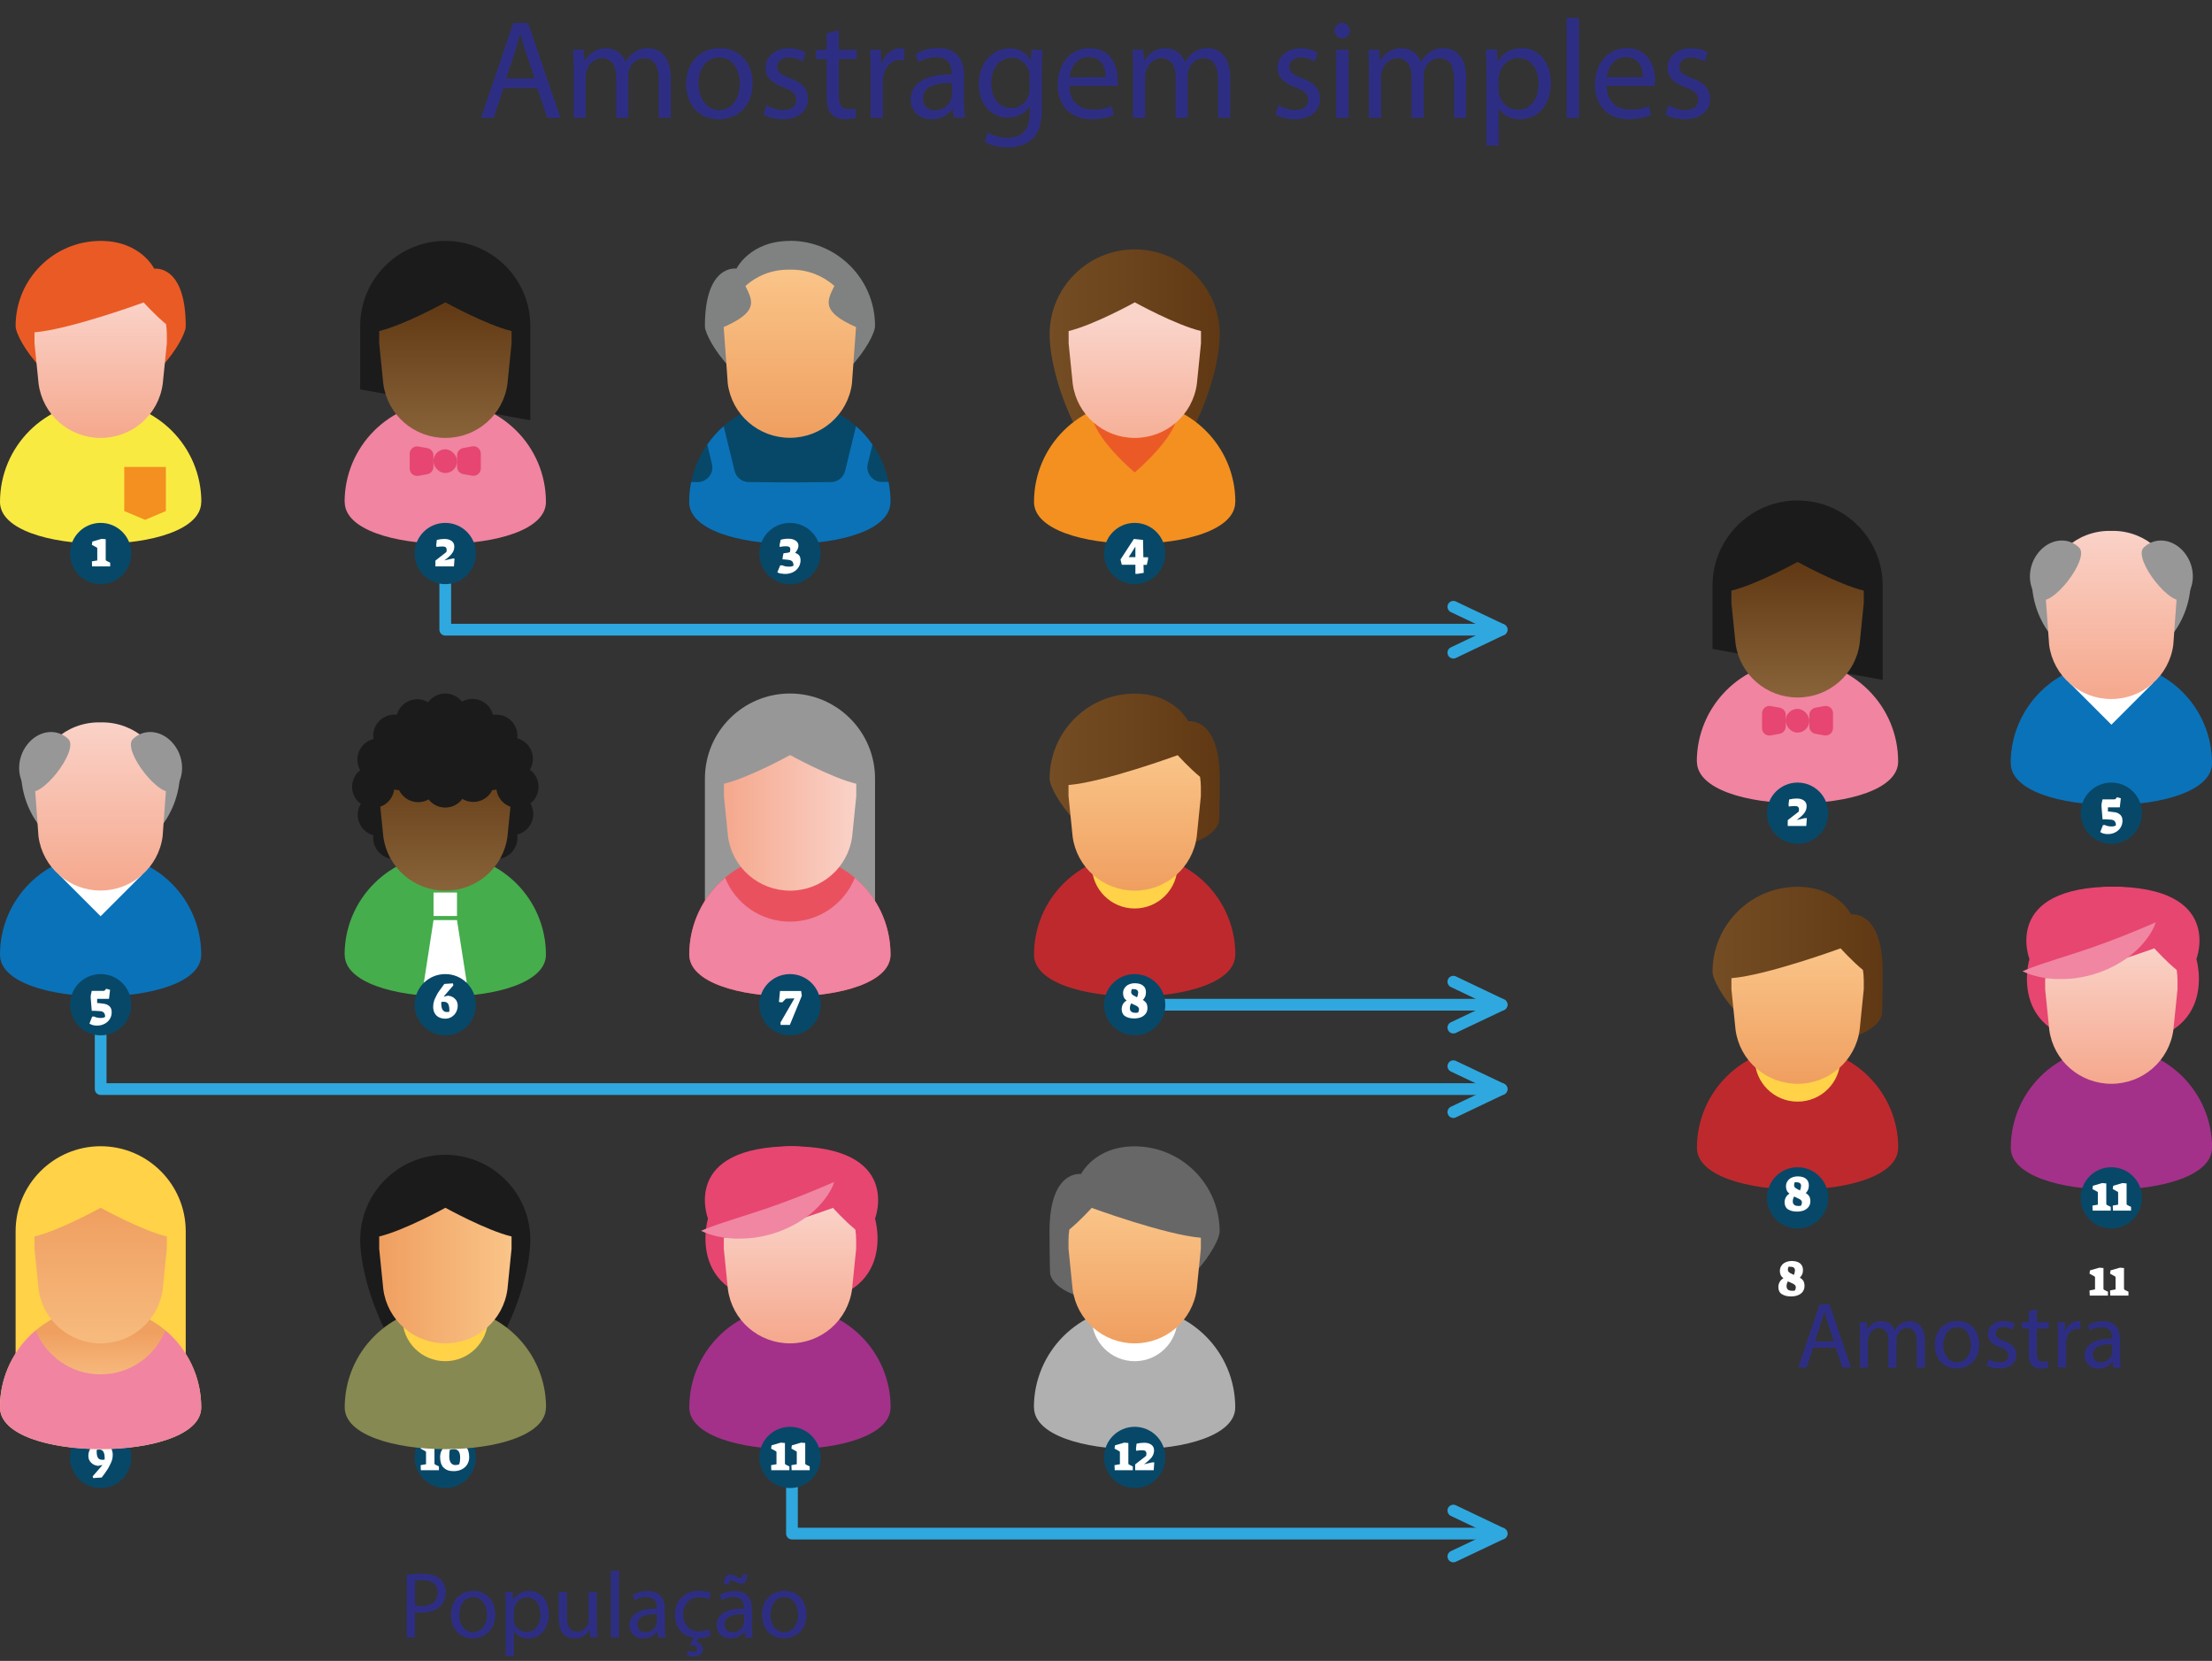 <?xml version="1.0" encoding="UTF-8"?><svg id="Camada_2" xmlns="http://www.w3.org/2000/svg" xmlns:xlink="http://www.w3.org/1999/xlink" viewBox="0 0 188.53 141.54"><rect x="0" y="0" width="188.53" height="141.54" fill="#333333" stroke="none"/><defs><style>.cls-1{fill:#45ad4c;}.cls-2{fill:#f086a2;}.cls-3{fill:url(#linear-gradient-2);}.cls-4{fill:url(#New_Gradient_Swatch_17-2);}.cls-5{fill:url(#New_Gradient_Swatch_17-4);}.cls-6{fill:#f084a1;}.cls-7{fill:#eb5a26;}.cls-8{fill:none;stroke:#2fa8df;stroke-linecap:round;stroke-linejoin:round;}.cls-9{fill:url(#New_Gradient_Swatch_23-2);}.cls-10{fill:#676767;}.cls-11{fill:url(#New_Gradient_Swatch_15);}.cls-12{fill:#fff;}.cls-13{fill:#f9ea42;}.cls-14{fill:#0b72b8;}.cls-15{fill:#be292e;}.cls-16{fill:url(#linear-gradient-3);}.cls-17{fill:url(#New_Gradient_Swatch_17-5);}.cls-18{fill:#ea515e;}.cls-19{fill:#ffd247;}.cls-20{fill:#e64671;}.cls-21{fill:#0a72b9;}.cls-22{fill:#074868;}.cls-23{fill:#2d2e83;}.cls-24{fill:url(#New_Gradient_Swatch_16-3);}.cls-25{fill:#868951;}.cls-26{fill:url(#New_Gradient_Swatch_17-3);}.cls-27{fill:#979797;}.cls-28{fill:url(#New_Gradient_Swatch_23-6);}.cls-29{fill:#1b1b1b;}.cls-30{fill:url(#New_Gradient_Swatch_23-4);}.cls-31{fill:url(#New_Gradient_Swatch_23-7);}.cls-32{fill:url(#New_Gradient_Swatch_23);}.cls-33{fill:#e74671;}.cls-34{fill:url(#New_Gradient_Swatch_23-3);}.cls-35{fill:#b0b0b0;}.cls-36{fill:#ea5a25;}.cls-37{fill:url(#New_Gradient_Swatch_16);}.cls-38{fill:#a33189;}.cls-39{fill:#f39020;}.cls-40{fill:url(#New_Gradient_Swatch_16-2);}.cls-41{fill:url(#New_Gradient_Swatch_17-6);}.cls-42{fill:url(#linear-gradient);}.cls-43{fill:#808181;}.cls-44{fill:url(#New_Gradient_Swatch_23-5);}.cls-45{fill:url(#New_Gradient_Swatch_17);}</style><linearGradient id="New_Gradient_Swatch_17" x1="67.33" y1="114.47" x2="67.33" y2="102.93" gradientUnits="userSpaceOnUse"><stop offset="0" stop-color="#f5a88d"/><stop offset="1" stop-color="#fad2c8"/></linearGradient><linearGradient id="New_Gradient_Swatch_23" x1="3870.19" y1="114.47" x2="3870.19" y2="102.93" gradientTransform="translate(3966.89) rotate(-180) scale(1 -1)" gradientUnits="userSpaceOnUse"><stop offset="0" stop-color="#ef9f60"/><stop offset="1" stop-color="#fac488"/></linearGradient><linearGradient id="linear-gradient" x1="153.21" y1="59.43" x2="153.21" y2="47.89" gradientUnits="userSpaceOnUse"><stop offset="0" stop-color="#896339"/><stop offset="1" stop-color="#603914"/></linearGradient><linearGradient id="New_Gradient_Swatch_17-2" x1="179.95" y1="59.57" x2="179.95" y2="45.24" xlink:href="#New_Gradient_Swatch_17"/><linearGradient id="New_Gradient_Swatch_16" x1="145.95" y1="82.27" x2="160.46" y2="82.27" gradientUnits="userSpaceOnUse"><stop offset="0" stop-color="#754d24"/><stop offset="1" stop-color="#603914"/></linearGradient><linearGradient id="New_Gradient_Swatch_23-2" x1="153.21" y1="92.35" x2="153.21" y2="80.81" gradientTransform="matrix(1,0,0,1,0,0)" xlink:href="#New_Gradient_Swatch_23"/><linearGradient id="New_Gradient_Swatch_17-3" x1="179.95" y1="92.35" x2="179.95" y2="80.81" xlink:href="#New_Gradient_Swatch_17"/><linearGradient id="New_Gradient_Swatch_17-4" x1="8.58" y1="37.31" x2="8.58" y2="25.77" xlink:href="#New_Gradient_Swatch_17"/><linearGradient id="New_Gradient_Swatch_23-3" x1="67.33" y1="37.31" x2="67.33" y2="22.98" gradientTransform="matrix(1,0,0,1,0,0)" xlink:href="#New_Gradient_Swatch_23"/><linearGradient id="linear-gradient-2" x1="37.95" y1="37.31" x2="37.95" y2="25.77" xlink:href="#linear-gradient"/><linearGradient id="New_Gradient_Swatch_16-2" x1="89.45" y1="65.81" x2="103.96" y2="65.81" xlink:href="#New_Gradient_Swatch_16"/><linearGradient id="New_Gradient_Swatch_23-4" x1="96.71" y1="75.89" x2="96.71" y2="64.35" gradientTransform="matrix(1,0,0,1,0,0)" xlink:href="#New_Gradient_Swatch_23"/><linearGradient id="New_Gradient_Swatch_17-5" x1="8.58" y1="75.89" x2="8.58" y2="61.56" xlink:href="#New_Gradient_Swatch_17"/><linearGradient id="linear-gradient-3" x1="37.95" y1="75.89" x2="37.95" y2="64.35" xlink:href="#linear-gradient"/><linearGradient id="New_Gradient_Swatch_17-6" x1="61.69" y1="70.12" x2="72.97" y2="70.12" xlink:href="#New_Gradient_Swatch_17"/><linearGradient id="New_Gradient_Swatch_23-5" x1="32.31" y1="108.7" x2="43.59" y2="108.7" gradientTransform="matrix(1,0,0,1,0,0)" xlink:href="#New_Gradient_Swatch_23"/><linearGradient id="New_Gradient_Swatch_23-6" x1="8.58" y1="113.45" x2="8.58" y2="118.81" gradientTransform="matrix(1,0,0,1,0,0)" xlink:href="#New_Gradient_Swatch_23"/><linearGradient id="New_Gradient_Swatch_23-7" x1="8.58" y1="102.83" x2="8.58" y2="118.4" gradientTransform="matrix(1,0,0,1,0,0)" xlink:href="#New_Gradient_Swatch_23"/><linearGradient id="New_Gradient_Swatch_16-3" x1="89.45" y1="31.1" x2="103.96" y2="31.1" xlink:href="#New_Gradient_Swatch_16"/><linearGradient id="New_Gradient_Swatch_15" x1="96.71" y1="39.26" x2="96.71" y2="27.46" gradientUnits="userSpaceOnUse"><stop offset="0" stop-color="#f5a98e"/><stop offset="1" stop-color="#fad3c9"/></linearGradient></defs><g id="Layer_4"><path class="cls-33" d="M72.15,108.74s-1.15,2.36-4.56,2.36c-9.41,0-7.25-7.25-7.25-7.25,0,0-2.39-6.17,7.25-6.17,3.69,0,5.36,4.21,5.82,5.81.04.09.06.2.06.35,0,5.31-1.32,4.89-1.32,4.89Z"/><path class="cls-38" d="M75.9,119.94c0,4.74-17.15,4.74-17.15,0s3.84-8.58,8.58-8.58,8.58,3.84,8.58,8.58Z"/><path class="cls-33" d="M62.77,108.74s1.15,2.36,4.56,2.36c9.41,0,7.25-7.25,7.25-7.25,0,0,2.39-6.17-7.25-6.17-3.69,0-5.43,4.21-5.88,5.81-.04.09-.06.2-.06.35,0,5.31,1.38,4.89,1.38,4.89Z"/><path class="cls-45" d="M70.99,102.93s.98,1.09,1.91,1.85c.04.28.07.57.07.86v.78l-.35,3.45c-.35,2.64-2.61,4.61-5.29,4.61h0c-2.68,0-4.94-1.97-5.29-4.61l-.35-3.45v-.78c0-.06,0-.11,0-.16,3.04-.25,9.29-2.54,9.29-2.54Z"/><path class="cls-2" d="M71.11,100.69c-.08.28-.2.54-.34.78-.14.25-.29.48-.46.7-.34.45-.73.85-1.16,1.21-.86.72-1.86,1.26-2.91,1.63-1.05.36-2.16.56-3.27.54-.14,0-.28,0-.41,0-.14-.01-.28-.02-.41-.03-.27-.02-.55-.07-.82-.12-.14-.02-.27-.06-.4-.09-.13-.04-.27-.07-.4-.11-.27-.09-.53-.19-.78-.31.26-.12.52-.22.77-.31.13-.05.25-.09.38-.14.13-.04.25-.08.37-.13.25-.09.49-.16.74-.24.12-.04.24-.08.36-.12.12-.04.24-.08.36-.12.95-.3,1.87-.6,2.79-.91.91-.32,1.81-.65,2.73-1.01.46-.18.92-.37,1.4-.57.48-.2.96-.4,1.48-.63Z"/><path class="cls-35" d="M88.13,119.94c0,4.74,17.15,4.74,17.15,0s-3.84-8.58-8.58-8.58-8.58,3.84-8.58,8.58Z"/><circle class="cls-12" cx="96.71" cy="112.35" r="3.65"/><path class="cls-10" d="M92.14,100.05s1.15-2.36,4.56-2.36c4,0,7.25,3.25,7.25,7.25,0,1.21-3.25,6.17-7.25,6.17-3.69,0-6.73-.9-7.19-2.51-.04-.09-.06-3.5-.06-3.66,0-5.31,2.69-4.89,2.69-4.89Z"/><path class="cls-32" d="M93.05,102.93s-.98,1.09-1.91,1.85c-.04.28-.07.57-.07.86v.78l.35,3.45c.35,2.64,2.61,4.61,5.29,4.61h0c2.68,0,4.94-1.97,5.29-4.61l.35-3.45v-.78c0-.06,0-.11,0-.16-3.04-.25-9.29-2.54-9.29-2.54Z"/><circle class="cls-22" cx="8.58" cy="124.2" r="2.61"/><circle class="cls-22" cx="37.95" cy="124.2" r="2.61"/><path class="cls-12" d="M7.91,125.8l.83-.96-.38.08c-.25-.03-.45-.12-.6-.28-.15-.15-.23-.34-.23-.57,0-.21.05-.39.14-.56.09-.17.22-.3.38-.4.16-.1.34-.14.54-.14s.38.04.54.12c.15.08.27.2.35.35s.13.33.13.53c0,.17-.02.33-.07.48-.05.15-.13.33-.25.55-.05.1-.12.22-.21.34-.08.13-.22.32-.41.57l-.73.05-.04-.16ZM8.92,124.37s0-.08,0-.15c0-.22-.04-.39-.11-.51-.08-.12-.18-.18-.32-.18-.1,0-.18,0-.25.03,0,.03,0,.08,0,.15,0,.24.04.41.11.52.07.11.19.17.35.17.09,0,.16,0,.23-.02Z"/><path class="cls-12" d="M35.85,124.86l.46-.08v-.96c0-.06,0-.09-.01-.11,0-.02-.04-.04-.1-.07l-.35-.19.04-.28.79-.23.35.03v1.67c0,.07,0,.11.01.12,0,.02.03.04.07.06l.3.15v.32h-1.54l-.02-.43Z"/><path class="cls-12" d="M37.8,125.07c-.19-.21-.29-.51-.29-.91,0-.23.06-.44.17-.62.11-.18.27-.32.47-.43.2-.1.43-.15.69-.15.38,0,.66.1.86.31.19.21.29.51.29.92,0,.23-.06.43-.17.61-.11.18-.27.32-.47.42-.2.1-.43.15-.69.15-.38,0-.66-.1-.85-.31ZM39.14,124.79c.02-.06.04-.15.06-.25.01-.1.02-.21.02-.32,0-.23-.04-.41-.13-.54-.09-.12-.22-.18-.39-.18-.09,0-.2.01-.34.04-.05.07-.07.25-.07.55,0,.24.04.43.13.56.09.13.22.2.38.2.12,0,.23-.02.34-.06Z"/><path class="cls-12" d="M151.85,110.29c-.18-.14-.28-.34-.28-.6,0-.17.04-.31.11-.44.07-.13.18-.23.32-.32-.11-.09-.19-.18-.23-.27-.04-.09-.07-.21-.07-.35,0-.17.04-.31.13-.44.08-.13.2-.23.36-.3.15-.07.33-.11.53-.11.3,0,.53.07.7.2.17.14.25.33.25.57,0,.13-.02.26-.07.37-.05.11-.12.21-.2.28.14.08.25.18.31.29.06.11.09.25.09.42,0,.18-.05.33-.14.47-.09.13-.23.24-.4.31-.17.07-.37.11-.6.11-.35,0-.62-.07-.8-.21ZM152.98,109.98c.05-.09.08-.19.08-.29,0-.07-.03-.12-.07-.17-.04-.05-.1-.09-.18-.13-.08-.04-.19-.09-.35-.16l-.08-.03c-.03.05-.06.12-.08.19-.02.07-.03.14-.03.21,0,.27.16.4.49.4.05,0,.12,0,.21-.02ZM152.99,108.29c0-.11-.03-.2-.1-.26-.07-.06-.17-.08-.32-.08-.02,0-.07,0-.13,0-.01.02-.03.06-.04.11-.01.05-.02.09-.02.13,0,.06.01.12.04.16.03.04.07.09.14.13.07.04.18.1.33.17.06-.13.09-.26.09-.36Z"/><path class="cls-12" d="M178.1,109.97l.46-.09v-.97c0-.06,0-.09-.02-.11-.01-.02-.04-.04-.1-.07l-.35-.19.04-.28.8-.23.35.03v1.69c0,.07,0,.11.01.12s.03.04.07.06l.3.15v.33h-1.55l-.02-.44Z"/><path class="cls-12" d="M179.85,109.97l.46-.09v-.97c0-.06,0-.09-.02-.11-.01-.02-.04-.04-.1-.07l-.35-.19.04-.28.8-.23.35.03v1.69c0,.07,0,.11.01.12s.03.04.07.06l.3.15v.33h-1.55l-.02-.44Z"/><path class="cls-6" d="M144.63,64.9c0,4.74,17.15,4.74,17.15,0s-3.84-8.58-8.58-8.58-8.58,3.84-8.58,8.58Z"/><path class="cls-29" d="M153.21,42.65c-4,0-7.25,3.25-7.25,7.25v5.4l14.5,2.64v-8.04c0-4-3.25-7.25-7.25-7.25Z"/><path class="cls-42" d="M153.2,47.89s-3.49,1.93-5.63,2.44c0,.09,0,.18,0,.27v.78l.35,3.45c.35,2.64,2.61,4.61,5.29,4.61h0c2.68,0,4.94-1.97,5.29-4.61l.35-3.45v-.78c0-.09,0-.18,0-.27-2.14-.51-5.63-2.44-5.63-2.44Z"/><rect class="cls-20" x="152.19" y="60.41" width="2.02" height="2.02" rx="1.01" ry="1.01"/><path class="cls-20" d="M155.49,62.67l-.77-.14c-.3-.06-.51-.31-.51-.62v-.98c0-.3.22-.56.51-.62l.77-.14c.39-.07.74.22.74.62v1.26c0,.39-.36.69-.74.62Z"/><path class="cls-20" d="M150.92,60.17l.77.14c.3.06.51.31.51.62v.98c0,.3-.22.56-.51.62l-.77.14c-.39.07-.74-.22-.74-.62v-1.26c0-.39.36-.69.74-.62Z"/><circle class="cls-22" cx="153.21" cy="69.3" r="2.61"/><path class="cls-21" d="M171.38,65.04c0,4.74,17.15,4.74,17.15,0s-3.84-8.58-8.58-8.58-8.58,3.84-8.58,8.58Z"/><rect class="cls-12" x="177.46" y="55.73" width="4.99" height="4.99" transform="translate(93.88 -110.19) rotate(45)"/><path class="cls-27" d="M186.73,49.36c0,4.05-3.03,7.33-6.78,7.33s-6.78-3.28-6.78-7.33,3.03-2.32,6.78-2.32,6.78-1.73,6.78,2.32Z"/><path class="cls-4" d="M183.74,46.63c-.97-.86-2.25-1.39-3.65-1.39h-.29c-1.4,0-2.68.52-3.65,1.39.61,1.25,1.18,2.18-1.85,3.5l.35,4.83c.35,2.64,2.61,4.61,5.29,4.61s4.94-1.97,5.29-4.61l.35-4.83c-3.03-1.33-2.45-2.25-1.85-3.5Z"/><path class="cls-27" d="M173.76,51.02c-.98-.95-1-2.7-.05-3.9.95-1.21,2.51-1.41,3.49-.46s-2.47,5.32-3.44,4.36Z"/><path class="cls-27" d="M186.15,51.02c.98-.95,1-2.7.05-3.9-.95-1.21-2.51-1.41-3.49-.46s2.47,5.32,3.44,4.36Z"/><circle class="cls-22" cx="179.95" cy="69.3" r="2.61"/><path class="cls-15" d="M161.78,97.82c0,4.74-17.15,4.74-17.15,0s3.84-8.58,8.58-8.58,8.58,3.84,8.58,8.58Z"/><circle class="cls-19" cx="153.21" cy="90.23" r="3.65"/><path class="cls-37" d="M157.77,77.93s-1.15-2.36-4.56-2.36c-4,0-7.25,3.25-7.25,7.25,0,1.21,3.25,6.17,7.25,6.17,3.69,0,6.73-.9,7.19-2.51.04-.09.06-3.5.06-3.66,0-5.31-2.69-4.89-2.69-4.89Z"/><path class="cls-9" d="M156.87,80.81s.98,1.09,1.91,1.85c.04.28.07.57.07.86v.78l-.35,3.45c-.35,2.64-2.61,4.61-5.29,4.61h0c-2.68,0-4.94-1.97-5.29-4.61l-.35-3.45v-.78c0-.06,0-.11,0-.16,3.04-.25,9.29-2.54,9.29-2.54Z"/><circle class="cls-22" cx="153.21" cy="102.08" r="2.61"/><path class="cls-33" d="M184.78,86.62s-1.15,2.36-4.56,2.36c-9.41,0-7.25-7.25-7.25-7.25,0,0-2.39-6.17,7.25-6.17,3.69,0,5.36,4.21,5.82,5.81.04.09.06.2.06.35,0,5.31-1.32,4.89-1.32,4.89Z"/><path class="cls-38" d="M188.53,97.82c0,4.74-17.15,4.74-17.15,0s3.84-8.58,8.58-8.58,8.58,3.84,8.58,8.58Z"/><path class="cls-33" d="M175.39,86.62s1.15,2.36,4.56,2.36c9.41,0,7.25-7.25,7.25-7.25,0,0,2.39-6.17-7.25-6.17-3.69,0-5.43,4.21-5.88,5.81-.04.09-.06.2-.06.35,0,5.31,1.38,4.89,1.38,4.89Z"/><path class="cls-26" d="M183.61,80.81s.98,1.09,1.91,1.85c.04.28.07.57.07.86v.78l-.35,3.45c-.35,2.64-2.61,4.61-5.29,4.61h0c-2.68,0-4.94-1.97-5.29-4.61l-.35-3.45v-.78c0-.06,0-.11,0-.16,3.04-.25,9.29-2.54,9.29-2.54Z"/><path class="cls-2" d="M183.74,78.57c-.08.28-.2.54-.34.78-.14.25-.29.48-.46.7-.34.45-.73.85-1.16,1.21-.86.72-1.86,1.26-2.91,1.63-1.05.36-2.16.56-3.27.54-.14,0-.28,0-.41,0-.14-.01-.28-.02-.41-.03-.27-.02-.55-.07-.82-.12-.14-.02-.27-.06-.4-.09-.13-.04-.27-.07-.4-.11-.27-.09-.53-.19-.78-.31.26-.12.52-.22.77-.31.13-.05.25-.09.38-.14.13-.04.25-.08.37-.13.25-.09.49-.16.74-.24.12-.04.24-.08.36-.12.12-.04.24-.08.36-.12.95-.3,1.87-.6,2.79-.91.91-.32,1.81-.65,2.73-1.01.46-.18.92-.37,1.4-.57.48-.2.96-.4,1.48-.63Z"/><circle class="cls-22" cx="179.95" cy="102.08" r="2.61"/><polyline class="cls-8" points="37.95 49.78 37.95 53.66 127.98 53.66"/><polyline class="cls-8" points="8.58 88.22 8.58 92.81 127.98 92.81"/><line class="cls-8" x1="99.31" y1="85.62" x2="127.98" y2="85.62"/><polyline class="cls-8" points="67.5 126.8 67.5 130.69 127.98 130.69"/><polyline class="cls-8" points="123.87 51.71 127.98 53.66 123.87 55.62"/><polyline class="cls-8" points="123.87 83.66 127.98 85.62 123.87 87.57"/><polyline class="cls-8" points="123.87 90.86 127.98 92.81 123.87 94.77"/><polyline class="cls-8" points="123.87 128.73 127.98 130.69 123.87 132.64"/><path class="cls-13" d="M17.15,42.78C17.15,47.52,0,47.52,0,42.78s3.84-8.58,8.58-8.58,8.58,3.84,8.58,8.58Z"/><path class="cls-36" d="M13.14,22.89s-1.15-2.36-4.56-2.36c-4,0-7.25,3.25-7.25,7.25,0,1.21,3.25,6.17,7.25,6.17,3.69,0,6.73-4.21,7.19-5.81.04-.09.06-.2.06-.35,0-5.31-2.69-4.89-2.69-4.89Z"/><path class="cls-5" d="M12.24,25.77s.98,1.09,1.91,1.85c.04.28.07.57.07.86v.78l-.35,3.45c-.35,2.64-2.61,4.61-5.29,4.61h0c-2.68,0-4.94-1.97-5.29-4.61l-.35-3.45v-.78c0-.06,0-.11,0-.16,3.04-.25,9.29-2.54,9.29-2.54Z"/><polygon class="cls-39" points="14.14 43.55 12.37 44.3 10.59 43.55 10.59 39.79 14.14 39.79 14.14 43.55"/><path class="cls-22" d="M58.75,42.78c0,4.74,17.15,4.74,17.15,0s-3.84-8.58-8.58-8.58-8.58,3.84-8.58,8.58Z"/><path class="cls-14" d="M75.9,42.78c0-.58-.06-1.15-.17-1.71h-.56c-.81,0-1.4-.76-1.21-1.54l.4-1.64h0c-.4-.58-.87-1.11-1.4-1.57l-.93,3.81c-.14.55-.63.95-1.2.95l-3.51.03-3.51-.03c-.57,0-1.07-.4-1.2-.95l-.93-3.81c-.53.46-1,.99-1.4,1.57h0s.4,1.65.4,1.65c.19.78-.4,1.54-1.21,1.54h-.56c-.11.55-.17,1.12-.17,1.71,0,4.74,17.15,4.74,17.15,0Z"/><path class="cls-43" d="M67.33,20.53c-3.41,0-4.56,2.36-4.56,2.36,0,0-2.69-.43-2.69,4.89,0,.15.02.27.06.35.46,1.61,3.5,5.81,7.19,5.81,4,0,7.25-4.96,7.25-6.17,0-4-3.25-7.25-7.25-7.25Z"/><path class="cls-34" d="M71.12,24.37c-.97-.86-2.25-1.39-3.65-1.39h-.29c-1.4,0-2.68.52-3.65,1.39.61,1.25,1.18,2.18-1.85,3.5l.35,4.83c.35,2.64,2.61,4.61,5.29,4.61s4.94-1.97,5.29-4.61l.35-4.83c-3.03-1.33-2.45-2.25-1.85-3.5Z"/><path class="cls-6" d="M29.38,42.78c0,4.74,17.15,4.74,17.15,0s-3.84-8.58-8.58-8.58-8.58,3.84-8.58,8.58Z"/><path class="cls-29" d="M37.95,20.53c-4,0-7.25,3.25-7.25,7.25v5.4l14.5,2.64v-8.04c0-4-3.25-7.25-7.25-7.25Z"/><path class="cls-3" d="M37.95,25.77s-3.49,1.93-5.63,2.44c0,.09,0,.18,0,.27v.78l.35,3.45c.35,2.64,2.61,4.61,5.29,4.61h0c2.68,0,4.94-1.97,5.29-4.61l.35-3.45v-.78c0-.09,0-.18,0-.27-2.14-.51-5.63-2.44-5.63-2.44Z"/><rect class="cls-20" x="36.94" y="38.29" width="2.02" height="2.02" rx="1.01" ry="1.01"/><path class="cls-20" d="M40.24,40.54l-.77-.14c-.3-.06-.51-.31-.51-.62v-.98c0-.3.22-.56.51-.62l.77-.14c.39-.07.74.22.74.62v1.26c0,.39-.36.69-.74.62Z"/><path class="cls-20" d="M35.66,38.05l.77.14c.3.06.51.31.51.62v.98c0,.3-.22.56-.51.62l-.77.14c-.39.07-.74-.22-.74-.62v-1.26c0-.39.36-.69.74-.62Z"/><path class="cls-15" d="M105.28,81.36c0,4.74-17.15,4.74-17.15,0s3.84-8.58,8.58-8.58,8.58,3.84,8.58,8.58Z"/><circle class="cls-19" cx="96.71" cy="73.77" r="3.65"/><path class="cls-40" d="M101.27,61.47s-1.15-2.36-4.56-2.36c-4,0-7.25,3.25-7.25,7.25,0,1.21,3.25,6.17,7.25,6.17,3.69,0,6.73-.9,7.19-2.51.04-.09.06-3.5.06-3.66,0-5.31-2.69-4.89-2.69-4.89Z"/><path class="cls-30" d="M100.37,64.35s.98,1.09,1.91,1.85c.04.28.07.57.07.86v.78l-.35,3.45c-.35,2.64-2.61,4.61-5.29,4.61h0c-2.68,0-4.94-1.97-5.29-4.61l-.35-3.45v-.78c0-.06,0-.11,0-.16,3.04-.25,9.29-2.54,9.29-2.54Z"/><path class="cls-21" d="M0,81.36C0,86.09,17.15,86.09,17.15,81.36s-3.84-8.58-8.58-8.58S0,76.62,0,81.36Z"/><rect class="cls-12" x="6.08" y="72.06" width="4.99" height="4.99" transform="translate(55.23 15.77) rotate(45)"/><path class="cls-27" d="M15.35,65.68c0,4.05-3.03,7.33-6.78,7.33s-6.78-3.28-6.78-7.33,3.03-2.32,6.78-2.32,6.78-1.73,6.78,2.32Z"/><path class="cls-17" d="M12.37,62.95c-.97-.86-2.25-1.39-3.65-1.39h-.29c-1.4,0-2.68.52-3.65,1.39.61,1.25,1.18,2.18-1.85,3.5l.35,4.83c.35,2.64,2.61,4.61,5.29,4.61s4.94-1.97,5.29-4.61l.35-4.83c-3.03-1.33-2.45-2.25-1.85-3.5Z"/><path class="cls-27" d="M2.38,67.34c-.98-.95-1-2.7-.05-3.9.95-1.21,2.51-1.41,3.49-.46.98.95-2.47,5.32-3.44,4.36Z"/><path class="cls-27" d="M14.77,67.34c.98-.95,1-2.7.05-3.9-.95-1.21-2.51-1.41-3.49-.46s2.47,5.32,3.44,4.36Z"/><circle class="cls-29" cx="33.61" cy="71.4" r="1.8"/><circle class="cls-29" cx="42.3" cy="71.4" r="1.8"/><circle class="cls-29" cx="43.65" cy="69.37" r="1.8"/><circle class="cls-29" cx="32.29" cy="69.44" r="1.8"/><path class="cls-1" d="M29.38,81.36c0,4.74,17.15,4.74,17.15,0s-3.84-8.58-8.58-8.58-8.58,3.84-8.58,8.58Z"/><path class="cls-16" d="M37.95,64.35s-3.49,1.93-5.63,2.44c0,.09,0,.18,0,.27v.78l.35,3.45c.35,2.64,2.61,4.61,5.29,4.61h0c2.68,0,4.94-1.97,5.29-4.61l.35-3.45v-.78c0-.09,0-.18,0-.27-2.14-.51-5.63-2.44-5.63-2.44Z"/><circle class="cls-29" cx="37.95" cy="60.9" r="1.8"/><circle class="cls-29" cx="37.95" cy="67.02" r="1.8"/><circle class="cls-29" cx="44.1" cy="67.05" r="1.8"/><circle class="cls-29" cx="31.81" cy="67.05" r="1.8"/><circle class="cls-29" cx="42.3" cy="62.7" r="1.8"/><circle class="cls-29" cx="33.61" cy="62.7" r="1.8"/><circle class="cls-29" cx="40.27" cy="61.36" r="1.8"/><circle class="cls-29" cx="35.64" cy="66.56" r="1.8"/><circle class="cls-29" cx="32.26" cy="64.73" r="1.8"/><circle class="cls-29" cx="43.62" cy="64.66" r="1.8"/><circle class="cls-29" cx="40.34" cy="66.54" r="1.8"/><circle class="cls-29" cx="35.56" cy="61.39" r="1.8"/><circle class="cls-29" cx="41.9" cy="65.53" r="1.8"/><circle class="cls-29" cx="34" cy="65.53" r="1.8"/><path class="cls-29" d="M39.35,61.12s-5.51.62-5.26,1.74c.25,1.12.06,2.11.47,2.52.41.41-.47,1.35,2.5,1.32,2.97-.03,4.9-.6,5.45-1.45.55-.86.66-1.47.22-2.15-.44-.68-3.38-1.98-3.38-1.98Z"/><rect class="cls-12" x="36.95" y="76.06" width="2" height="2"/><polygon class="cls-12" points="39.78 83.72 37.95 84.54 36.13 83.72 36.95 78.41 38.95 78.41 39.78 83.72"/><path class="cls-27" d="M67.33,59.1c-4,0-7.25,3.25-7.25,7.25v11.08l14.5-.07v-11.01c0-4-3.25-7.25-7.25-7.25Z"/><path class="cls-18" d="M58.75,81.36c0,4.74,17.15,4.74,17.15,0s-3.84-8.58-8.58-8.58-8.58,3.84-8.58,8.58Z"/><path class="cls-41" d="M67.33,64.35s-3.49,1.93-5.63,2.44c0,.09,0,.18,0,.27v.78l.35,3.45c.35,2.64,2.61,4.61,5.29,4.61h0c2.68,0,4.94-1.97,5.29-4.61l.35-3.45v-.78c0-.09,0-.18,0-.27-2.14-.51-5.63-2.44-5.63-2.44Z"/><path class="cls-6" d="M72.86,74.8c-.88,2.19-3.02,3.74-5.53,3.74s-4.65-1.55-5.53-3.74c-1.86,1.57-3.05,3.93-3.05,6.55,0,4.74,17.15,4.74,17.15,0,0-2.63-1.18-4.98-3.05-6.55Z"/><path class="cls-29" d="M45.2,105.66c0,4-3.25,12.44-7.25,12.44s-7.25-8.44-7.25-12.44,3.25-7.25,7.25-7.25,7.25,3.25,7.25,7.25Z"/><path class="cls-25" d="M46.53,119.94c0,4.74-17.15,4.74-17.15,0s3.84-8.58,8.58-8.58,8.58,3.84,8.58,8.58Z"/><circle class="cls-19" cx="37.95" cy="112.35" r="3.65"/><path class="cls-44" d="M37.95,102.93s-3.49,1.93-5.63,2.44c0,.09,0,.18,0,.27v.78l.35,3.45c.35,2.64,2.61,4.61,5.29,4.61h0c2.68,0,4.94-1.97,5.29-4.61l.35-3.45v-.78c0-.09,0-.18,0-.27-2.14-.51-5.63-2.44-5.63-2.44Z"/><path class="cls-19" d="M8.58,97.68c-4,0-7.25,3.25-7.25,7.25v11.08l14.5-.07v-11.01c0-4-3.25-7.25-7.25-7.25Z"/><path class="cls-28" d="M0,119.94c0,4.74,17.15,4.74,17.15,0s-3.84-8.58-8.58-8.58-8.58,3.84-8.58,8.58Z"/><path class="cls-31" d="M8.57,102.93s-3.49,1.93-5.63,2.44c0,.09,0,.18,0,.27v.78l.35,3.45c.35,2.64,2.61,4.61,5.29,4.61h0c2.68,0,4.94-1.97,5.29-4.61l.35-3.45v-.78c0-.09,0-.18,0-.27-2.14-.51-5.63-2.44-5.63-2.44Z"/><path class="cls-6" d="M14.1,113.38c-.88,2.19-3.02,3.74-5.53,3.74s-4.65-1.55-5.53-3.74C1.18,114.96,0,117.31,0,119.94,0,124.67,17.15,124.67,17.15,119.94c0-2.63-1.18-4.98-3.05-6.55Z"/><path class="cls-24" d="M103.96,28.5c0,4-3.25,12.44-7.25,12.44s-7.25-8.44-7.25-12.44,3.25-7.25,7.25-7.25,7.25,3.25,7.25,7.25Z"/><path class="cls-39" d="M105.28,42.78c0,4.74-17.15,4.74-17.15,0s3.84-8.58,8.58-8.58,8.58,3.84,8.58,8.58Z"/><path class="cls-7" d="M100.36,35.19c0,2.02-3.65,5.07-3.65,5.07,0,0-3.65-3.06-3.65-5.07s1.63-3.65,3.65-3.65,3.65,1.63,3.65,3.65Z"/><path class="cls-11" d="M96.71,25.77s-3.49,1.93-5.63,2.44c0,.09,0,.18,0,.27v.78l.35,3.45c.35,2.64,2.61,4.61,5.29,4.61h0c2.68,0,4.94-1.97,5.29-4.61l.35-3.45v-.78c0-.09,0-.18,0-.27-2.14-.51-5.63-2.44-5.63-2.44Z"/><circle class="cls-22" cx="8.58" cy="47.17" r="2.61"/><circle class="cls-22" cx="37.95" cy="47.17" r="2.61"/><circle class="cls-22" cx="67.33" cy="47.17" r="2.61"/><circle class="cls-22" cx="96.71" cy="47.17" r="2.61"/><circle class="cls-22" cx="8.58" cy="85.62" r="2.61"/><circle class="cls-22" cx="37.95" cy="85.62" r="2.61"/><circle class="cls-22" cx="67.33" cy="85.62" r="2.61"/><circle class="cls-22" cx="96.71" cy="85.62" r="2.61"/><circle class="cls-22" cx="67.33" cy="124.2" r="2.61"/><circle class="cls-22" cx="96.71" cy="124.2" r="2.61"/><path class="cls-12" d="M152.37,69.9s.11-.1.21-.17c.09-.07.17-.13.23-.18.27-.2.43-.34.5-.39.01-.06.02-.12.02-.18,0-.1-.03-.17-.08-.22-.06-.05-.14-.07-.26-.07-.15,0-.33.01-.53.04l-.02-.17.05-.43c.21-.05.43-.08.65-.08.26,0,.46.06.61.17.15.11.23.27.23.47s-.05.38-.16.54c-.1.16-.28.33-.52.52l-.18.13.71-.16h.17l-.05.67h-1.58v-.5Z"/><path class="cls-12" d="M179.01,70.89l.23-.58h.17c.15.08.34.12.57.12.17,0,.29-.03.36-.1,0-.15-.03-.26-.1-.34-.07-.08-.17-.13-.31-.14.07,0-.1,0-.49-.03h-.24s-.09-1.11-.09-1.11c0-.08,0-.18.02-.28.02-.1.04-.21.07-.31h.94c.07,0,.11,0,.13-.01.02,0,.05-.03.08-.07l.08-.1.33.09c-.02.23-.05.49-.09.77h-1.01v.36h.12c.19.02.35.04.48.06.13.02.24.06.33.12.2.12.31.32.31.59,0,.22-.05.41-.16.59-.11.18-.26.31-.45.41-.19.1-.4.15-.64.15-.27,0-.48-.06-.64-.17Z"/><path class="cls-12" d="M152.38,103.06c-.18-.14-.27-.33-.28-.59,0-.16.04-.31.11-.44.07-.13.18-.23.31-.31-.11-.08-.19-.17-.23-.27-.04-.09-.07-.21-.07-.35,0-.16.04-.31.13-.44.08-.13.2-.23.35-.3.15-.07.33-.11.53-.11.3,0,.53.07.69.2.17.13.25.32.25.57,0,.13-.02.26-.07.37-.05.11-.11.21-.2.28.14.08.24.18.31.29.06.11.09.25.09.41,0,.18-.05.33-.14.46-.09.13-.23.24-.39.31-.17.07-.37.11-.59.11-.35,0-.61-.07-.79-.2ZM153.5,102.75c.05-.09.08-.19.08-.29,0-.07-.03-.12-.07-.17-.04-.05-.1-.09-.18-.13-.08-.04-.19-.09-.34-.16l-.08-.03c-.03.05-.06.12-.08.19-.02.07-.03.14-.03.21,0,.27.16.4.48.4.05,0,.12,0,.21-.02ZM153.51,101.08c0-.11-.03-.2-.1-.25-.07-.06-.17-.08-.31-.08-.02,0-.07,0-.13,0-.01.02-.03.06-.04.11-.01.05-.02.09-.02.13,0,.06.01.11.04.16.03.04.07.08.14.13.07.04.18.1.32.17.06-.13.09-.25.09-.36Z"/><path class="cls-12" d="M178.34,102.74l.46-.08v-.96c0-.06,0-.09-.01-.11,0-.02-.04-.04-.1-.07l-.35-.19.04-.28.79-.23.35.03v1.67c0,.07,0,.11.01.12s.03.04.07.06l.3.15v.32h-1.54l-.02-.43Z"/><path class="cls-12" d="M180.07,102.74l.46-.08v-.96c0-.06,0-.09-.01-.11,0-.02-.04-.04-.1-.07l-.35-.19.04-.28.79-.23.35.03v1.67c0,.07,0,.11.01.12s.03.04.07.06l.3.15v.32h-1.54l-.02-.43Z"/><path class="cls-12" d="M7.83,47.84l.46-.08v-.96c0-.06,0-.09-.01-.11,0-.02-.04-.04-.1-.07l-.35-.19.04-.28.79-.23.35.03v1.67c0,.07,0,.11.01.12,0,.02.03.04.07.06l.3.15v.32h-1.54l-.02-.43Z"/><path class="cls-12" d="M37.11,47.78s.11-.1.21-.17c.09-.07.17-.13.23-.18.27-.2.43-.34.5-.39.01-.06.02-.12.02-.18,0-.1-.03-.17-.08-.22-.06-.05-.14-.07-.26-.07-.15,0-.33.01-.53.04l-.02-.17.05-.43c.21-.05.43-.08.65-.08.26,0,.46.06.61.17.15.11.23.27.23.47s-.05.38-.16.54c-.1.16-.28.33-.52.52l-.18.13.71-.16h.17l-.05.67h-1.58v-.5Z"/><path class="cls-12" d="M66.55,48.89c-.11-.03-.21-.07-.3-.12l.25-.59h.19c.16.08.35.11.57.11.18,0,.31-.03.37-.09,0-.15-.03-.27-.1-.35-.07-.08-.18-.12-.33-.14l-.28-.03c-.1,0-.18-.01-.23-.02.02-.21.05-.38.09-.51.19-.02.32-.04.38-.05.06-.01.11-.03.16-.05.02-.08.04-.17.04-.24,0-.09-.03-.16-.09-.2-.06-.04-.15-.06-.29-.06-.16,0-.34.02-.53.06v-.2s.09-.41.09-.41c.2-.06.42-.09.65-.09.25,0,.46.05.62.16.16.11.24.25.24.43,0,.1-.02.2-.07.3-.05.1-.11.21-.21.32.16.05.27.12.35.22.07.1.11.24.11.41,0,.22-.06.42-.17.59-.11.18-.27.32-.47.42-.2.1-.42.15-.66.15-.12,0-.24-.01-.36-.04Z"/><path class="cls-12" d="M96.77,48.13h-1.16l-.11-.45,1.14-1.75.78.08.03,1.48h.4v.17l-.11.48h-.28l.02.68-.51.08h-.2v-.76ZM96.77,47.48v-.9l-.57.9h.57Z"/><path class="cls-12" d="M7.63,87.21l.23-.58h.17c.15.08.34.12.57.12.17,0,.29-.03.36-.1,0-.15-.03-.26-.1-.34-.07-.08-.17-.13-.31-.14.07,0-.1,0-.49-.03h-.24s-.09-1.11-.09-1.11c0-.08,0-.18.02-.28.02-.1.04-.21.07-.31h.94c.07,0,.11,0,.13-.01.02,0,.05-.03.08-.07l.08-.1.33.09c-.02.23-.05.49-.09.77h-1.01v.36h.12c.19.02.35.04.48.06.13.02.24.06.33.12.2.12.31.32.31.59,0,.22-.05.41-.16.59-.11.18-.26.31-.45.41-.19.1-.4.15-.64.15-.27,0-.48-.06-.64-.17Z"/><path class="cls-12" d="M37.39,86.68c-.15-.08-.27-.2-.35-.35-.08-.15-.12-.33-.12-.53,0-.17.02-.33.07-.48.04-.15.13-.33.25-.56.05-.1.12-.21.2-.32.08-.11.22-.31.43-.59l.73-.05.04.17-.83.96.38-.08c.25.03.45.12.6.28.15.15.22.34.22.57,0,.21-.05.39-.14.56-.09.17-.22.3-.38.4-.16.1-.34.15-.54.15s-.38-.04-.54-.12ZM38.3,86.21s0-.07,0-.14c0-.24-.04-.41-.11-.53-.08-.11-.19-.17-.35-.17-.09,0-.17,0-.23.02,0,.03,0,.08,0,.16,0,.22.04.39.12.51.08.12.19.18.33.18.1,0,.18,0,.25-.03Z"/><path class="cls-12" d="M66.52,87.14l1.19-2.06-.72.02-.32.32-.28-.03.09-.94h1.8l.06.41-1.02,2.48h-.79v-.19Z"/><path class="cls-12" d="M95.88,86.6c-.18-.14-.27-.33-.28-.59,0-.16.04-.31.11-.44.07-.13.18-.23.31-.31-.11-.08-.19-.17-.23-.27-.04-.09-.07-.21-.07-.35,0-.16.04-.31.13-.44.08-.13.2-.23.35-.3.15-.07.33-.11.53-.11.3,0,.53.07.69.2.17.13.25.32.25.57,0,.13-.02.26-.07.37-.05.11-.11.21-.2.28.14.08.24.18.31.29.06.11.09.25.09.41,0,.18-.05.33-.14.46-.09.13-.23.24-.39.31-.17.07-.37.11-.59.11-.35,0-.61-.07-.79-.2ZM97,86.29c.05-.09.08-.19.08-.29,0-.07-.03-.12-.07-.17-.04-.05-.1-.09-.18-.13-.08-.04-.19-.09-.34-.16l-.08-.03c-.03.05-.06.12-.08.19-.02.07-.03.14-.03.21,0,.27.16.4.48.4.05,0,.12,0,.21-.02ZM97.01,84.62c0-.11-.03-.2-.1-.25-.07-.06-.17-.08-.31-.08-.02,0-.07,0-.13,0-.01.02-.03.06-.04.11-.01.05-.02.09-.02.13,0,.06.01.11.04.16.03.04.07.08.14.13.07.04.18.1.32.17.06-.13.09-.25.09-.36Z"/><path class="cls-12" d="M65.72,124.86l.46-.08v-.96c0-.06,0-.09-.01-.11,0-.02-.04-.04-.1-.07l-.35-.19.04-.28.79-.23.35.03v1.67c0,.07,0,.11.01.12,0,.02.03.04.07.06l.3.15v.32h-1.54l-.02-.43Z"/><path class="cls-12" d="M67.45,124.86l.46-.08v-.96c0-.06,0-.09-.01-.11,0-.02-.04-.04-.1-.07l-.35-.19.04-.28.79-.23.35.03v1.67c0,.07,0,.11.01.12,0,.02.03.04.07.06l.3.15v.32h-1.54l-.02-.43Z"/><path class="cls-12" d="M94.99,124.86l.46-.08v-.96c0-.06,0-.09-.01-.11,0-.02-.04-.04-.1-.07l-.35-.19.04-.28.79-.23.35.03v1.67c0,.07,0,.11.01.12,0,.02.03.04.07.06l.3.15v.32h-1.54l-.02-.43Z"/><path class="cls-12" d="M96.75,124.8s.11-.1.21-.17c.09-.07.17-.13.23-.18.27-.2.43-.34.5-.39.01-.06.02-.12.02-.18,0-.1-.03-.17-.08-.22-.06-.05-.14-.07-.26-.07-.15,0-.33.01-.53.04l-.02-.17.05-.43c.21-.05.43-.08.65-.08.26,0,.46.06.61.17.15.11.23.27.23.47s-.05.38-.16.54c-.1.16-.28.33-.52.52l-.18.13.71-.16h.17l-.05.67h-1.58v-.5Z"/></g><g id="Layer_6"><path class="cls-23" d="M42.92,7.5l-.84,2.54h-1.08l2.75-8.08h1.26l2.76,8.08h-1.12l-.86-2.54h-2.87ZM45.57,6.69l-.79-2.33c-.18-.53-.3-1.01-.42-1.48h-.02c-.12.48-.25.97-.41,1.46l-.79,2.34h2.43Z"/><path class="cls-23" d="M48.89,5.81c0-.6-.01-1.09-.05-1.57h.92l.05.94h.04c.32-.55.86-1.07,1.82-1.07.79,0,1.39.48,1.64,1.16h.02c.18-.32.41-.58.65-.76.35-.26.73-.41,1.28-.41.77,0,1.91.5,1.91,2.52v3.42h-1.03v-3.29c0-1.12-.41-1.79-1.26-1.79-.6,0-1.07.44-1.25.96-.05.14-.08.34-.08.53v3.59h-1.03v-3.48c0-.92-.41-1.6-1.21-1.6-.66,0-1.14.53-1.31,1.06-.06.16-.08.34-.08.52v3.5h-1.03v-4.23Z"/><path class="cls-23" d="M64.15,7.09c0,2.15-1.49,3.08-2.89,3.08-1.57,0-2.78-1.15-2.78-2.99,0-1.94,1.27-3.08,2.88-3.08s2.79,1.21,2.79,2.99ZM59.54,7.15c0,1.27.73,2.23,1.76,2.23s1.76-.95,1.76-2.25c0-.98-.49-2.23-1.74-2.23s-1.79,1.15-1.79,2.25Z"/><path class="cls-23" d="M65.34,8.96c.31.2.86.42,1.39.42.77,0,1.13-.38,1.13-.86,0-.5-.3-.78-1.08-1.07-1.04-.37-1.54-.95-1.54-1.64,0-.94.76-1.7,2-1.7.59,0,1.1.17,1.43.36l-.26.77c-.23-.14-.65-.34-1.19-.34-.62,0-.97.36-.97.79,0,.48.35.7,1.1.98,1.01.38,1.52.89,1.52,1.75,0,1.02-.79,1.74-2.17,1.74-.64,0-1.22-.16-1.63-.4l.26-.8Z"/><path class="cls-23" d="M71.5,2.57v1.67h1.51v.8h-1.51v3.13c0,.72.2,1.13.79,1.13.28,0,.48-.04.61-.07l.05.79c-.2.08-.53.14-.94.14-.49,0-.89-.16-1.14-.44-.3-.31-.41-.83-.41-1.51v-3.17h-.9v-.8h.9v-1.39l1.03-.28Z"/><path class="cls-23" d="M74.2,6.05c0-.68-.01-1.27-.05-1.81h.92l.04,1.14h.05c.26-.78.9-1.27,1.61-1.27.12,0,.2.01.3.04v1c-.11-.02-.22-.04-.36-.04-.74,0-1.27.56-1.42,1.36-.02.14-.05.31-.05.49v3.09h-1.04v-3.99Z"/><path class="cls-23" d="M81.28,10.04l-.08-.73h-.04c-.32.46-.95.86-1.77.86-1.18,0-1.77-.83-1.77-1.67,0-1.4,1.25-2.17,3.49-2.16v-.12c0-.48-.13-1.34-1.32-1.34-.54,0-1.1.17-1.51.43l-.24-.7c.48-.31,1.18-.52,1.91-.52,1.77,0,2.21,1.21,2.21,2.37v2.17c0,.5.02,1,.1,1.39h-.96ZM81.13,7.08c-1.15-.02-2.46.18-2.46,1.31,0,.68.46,1.01,1,1.01.76,0,1.24-.48,1.4-.97.04-.11.06-.23.06-.34v-1.01Z"/><path class="cls-23" d="M88.85,4.24c-.02.42-.05.89-.05,1.6v3.37c0,1.33-.26,2.15-.83,2.65-.56.53-1.38.7-2.11.7s-1.46-.17-1.93-.48l.26-.8c.38.24.98.46,1.7.46,1.08,0,1.87-.56,1.87-2.03v-.65h-.02c-.32.54-.95.97-1.85.97-1.44,0-2.47-1.22-2.47-2.83,0-1.97,1.28-3.08,2.61-3.08,1.01,0,1.56.53,1.81,1.01h.02l.05-.88h.92ZM87.76,6.53c0-.18-.01-.34-.06-.48-.19-.61-.71-1.12-1.48-1.12-1.01,0-1.73.85-1.73,2.19,0,1.14.58,2.09,1.72,2.09.65,0,1.24-.41,1.46-1.08.06-.18.08-.38.08-.56v-1.04Z"/><path class="cls-23" d="M91.15,7.33c.02,1.43.94,2.01,1.99,2.01.76,0,1.21-.13,1.61-.3l.18.76c-.37.17-1.01.36-1.93.36-1.79,0-2.85-1.18-2.85-2.93s1.03-3.13,2.72-3.13c1.9,0,2.4,1.67,2.4,2.73,0,.22-.02.38-.04.49h-4.08ZM94.24,6.58c.01-.67-.28-1.71-1.46-1.71-1.07,0-1.54.98-1.62,1.71h3.08Z"/><path class="cls-23" d="M96.57,5.81c0-.6-.01-1.09-.05-1.57h.92l.05.94h.04c.32-.55.86-1.07,1.82-1.07.79,0,1.39.48,1.64,1.16h.02c.18-.32.41-.58.65-.76.35-.26.73-.41,1.28-.41.77,0,1.91.5,1.91,2.52v3.42h-1.03v-3.29c0-1.12-.41-1.79-1.26-1.79-.6,0-1.07.44-1.25.96-.05.14-.08.34-.08.53v3.59h-1.03v-3.48c0-.92-.41-1.6-1.21-1.6-.66,0-1.14.53-1.31,1.06-.06.16-.08.34-.08.52v3.5h-1.03v-4.23Z"/><path class="cls-23" d="M108.98,8.96c.31.2.86.42,1.39.42.77,0,1.13-.38,1.13-.86,0-.5-.3-.78-1.08-1.07-1.04-.37-1.54-.95-1.54-1.64,0-.94.76-1.7,2-1.7.59,0,1.1.17,1.43.36l-.26.77c-.23-.14-.65-.34-1.19-.34-.62,0-.97.36-.97.79,0,.48.35.7,1.1.98,1.01.38,1.52.89,1.52,1.75,0,1.02-.79,1.74-2.17,1.74-.64,0-1.22-.16-1.63-.4l.26-.8Z"/><path class="cls-23" d="M115.05,2.61c.01.36-.25.65-.67.65-.37,0-.64-.29-.64-.65s.28-.66.66-.66.65.29.65.66ZM113.88,10.04v-5.8h1.06v5.8h-1.06Z"/><path class="cls-23" d="M116.68,5.81c0-.6-.01-1.09-.05-1.57h.92l.05.94h.04c.32-.55.86-1.07,1.82-1.07.79,0,1.39.48,1.64,1.16h.02c.18-.32.41-.58.65-.76.35-.26.73-.41,1.28-.41.77,0,1.91.5,1.91,2.52v3.42h-1.03v-3.29c0-1.12-.41-1.79-1.26-1.79-.6,0-1.07.44-1.25.96-.05.14-.08.34-.08.53v3.59h-1.03v-3.48c0-.92-.41-1.6-1.21-1.6-.66,0-1.14.53-1.31,1.06-.06.16-.08.34-.08.52v3.5h-1.03v-4.23Z"/><path class="cls-23" d="M126.69,6.13c0-.74-.02-1.34-.05-1.9h.95l.05,1h.02c.43-.71,1.12-1.13,2.06-1.13,1.4,0,2.46,1.19,2.46,2.95,0,2.09-1.27,3.12-2.64,3.12-.77,0-1.44-.34-1.79-.91h-.02v3.15h-1.04v-6.28ZM127.74,7.68c0,.16.02.3.05.43.19.73.83,1.24,1.58,1.24,1.12,0,1.76-.91,1.76-2.24,0-1.16-.61-2.16-1.73-2.16-.72,0-1.39.52-1.6,1.31-.04.13-.07.29-.07.43v1Z"/><path class="cls-23" d="M133.52,1.53h1.06v8.52h-1.06V1.53Z"/><path class="cls-23" d="M136.94,7.33c.02,1.43.94,2.01,1.99,2.01.76,0,1.21-.13,1.61-.3l.18.76c-.37.17-1.01.36-1.93.36-1.79,0-2.85-1.18-2.85-2.93s1.03-3.13,2.72-3.13c1.9,0,2.4,1.67,2.4,2.73,0,.22-.02.38-.04.49h-4.08ZM140.03,6.58c.01-.67-.28-1.71-1.46-1.71-1.07,0-1.54.98-1.62,1.71h3.08Z"/><path class="cls-23" d="M142.22,8.96c.31.2.86.42,1.39.42.77,0,1.13-.38,1.13-.86,0-.5-.3-.78-1.08-1.07-1.04-.37-1.54-.95-1.54-1.64,0-.94.76-1.7,2-1.7.59,0,1.1.17,1.43.36l-.26.77c-.23-.14-.65-.34-1.19-.34-.62,0-.97.36-.97.79,0,.48.35.7,1.1.98,1.01.38,1.52.89,1.52,1.75,0,1.02-.79,1.74-2.17,1.74-.64,0-1.22-.16-1.63-.4l.26-.8Z"/><path class="cls-23" d="M154.54,114.84l-.56,1.7h-.72l1.83-5.39h.84l1.84,5.39h-.74l-.58-1.7h-1.91ZM156.31,114.3l-.53-1.55c-.12-.35-.2-.67-.28-.98h-.02c-.08.32-.17.65-.27.98l-.53,1.56h1.62Z"/><path class="cls-23" d="M158.52,113.72c0-.4,0-.73-.03-1.05h.62l.03.62h.02c.22-.37.58-.71,1.22-.71.53,0,.93.32,1.1.78h.02c.12-.22.27-.38.43-.5.23-.18.49-.27.86-.27.51,0,1.27.34,1.27,1.68v2.28h-.69v-2.19c0-.74-.27-1.19-.84-1.19-.4,0-.71.3-.83.64-.03.1-.06.22-.06.35v2.39h-.69v-2.32c0-.62-.27-1.06-.81-1.06-.44,0-.76.35-.87.7-.04.1-.06.22-.06.34v2.33h-.69v-2.82Z"/><path class="cls-23" d="M168.69,114.57c0,1.43-.99,2.05-1.93,2.05-1.05,0-1.85-.77-1.85-1.99,0-1.3.85-2.06,1.92-2.06s1.86.81,1.86,1.99ZM165.62,114.61c0,.85.49,1.49,1.18,1.49s1.18-.63,1.18-1.5c0-.66-.33-1.49-1.16-1.49s-1.19.77-1.19,1.5Z"/><path class="cls-23" d="M169.49,115.82c.21.14.58.28.93.28.51,0,.75-.26.75-.58s-.2-.52-.72-.71c-.7-.25-1.02-.63-1.02-1.1,0-.62.5-1.14,1.34-1.14.39,0,.74.11.95.24l-.18.51c-.15-.1-.43-.22-.79-.22-.42,0-.65.24-.65.53,0,.32.23.46.74.66.67.26,1.02.59,1.02,1.17,0,.68-.53,1.16-1.45,1.16-.42,0-.82-.1-1.09-.26l.18-.54Z"/><path class="cls-23" d="M173.6,111.56v1.11h1.01v.54h-1.01v2.09c0,.48.14.75.53.75.18,0,.32-.02.41-.05l.03.53c-.14.06-.35.1-.62.1-.33,0-.59-.1-.76-.3-.2-.21-.27-.55-.27-1.01v-2.11h-.6v-.54h.6v-.93l.69-.18Z"/><path class="cls-23" d="M175.4,113.88c0-.46,0-.85-.03-1.21h.62l.02.76h.03c.18-.52.6-.85,1.07-.85.08,0,.14,0,.2.02v.66c-.07-.02-.14-.02-.24-.02-.5,0-.85.38-.94.9-.02.1-.03.21-.03.33v2.06h-.7v-2.66Z"/><path class="cls-23" d="M180.12,116.54l-.06-.49h-.02c-.22.3-.63.58-1.18.58-.78,0-1.18-.55-1.18-1.11,0-.94.83-1.45,2.33-1.44v-.08c0-.32-.09-.9-.88-.9-.36,0-.74.11-1.01.29l-.16-.46c.32-.21.78-.34,1.27-.34,1.18,0,1.47.81,1.47,1.58v1.45c0,.34.02.66.06.93h-.64ZM180.02,114.56c-.77-.02-1.64.12-1.64.87,0,.46.3.67.66.67.5,0,.82-.32.94-.65.02-.07.04-.15.04-.22v-.67Z"/><path class="cls-23" d="M34.67,134.21c.34-.06.78-.1,1.34-.1.69,0,1.19.16,1.51.45.3.26.47.65.47,1.13s-.14.87-.42,1.15c-.37.39-.97.59-1.65.59-.21,0-.4,0-.56-.05v2.16h-.7v-5.33ZM35.37,136.81c.15.04.34.06.58.06.84,0,1.35-.41,1.35-1.15s-.5-1.06-1.27-1.06c-.3,0-.54.02-.66.06v2.09Z"/><path class="cls-23" d="M42.21,137.57c0,1.43-.99,2.05-1.93,2.05-1.05,0-1.85-.77-1.85-1.99,0-1.3.85-2.06,1.92-2.06s1.86.81,1.86,1.99ZM39.14,137.61c0,.85.49,1.49,1.18,1.49s1.18-.63,1.18-1.5c0-.66-.33-1.49-1.16-1.49s-1.19.77-1.19,1.5Z"/><path class="cls-23" d="M43.1,136.93c0-.5-.02-.9-.03-1.26h.63l.03.66h.02c.29-.47.74-.75,1.38-.75.94,0,1.64.79,1.64,1.97,0,1.39-.85,2.08-1.76,2.08-.51,0-.96-.22-1.19-.61h-.02v2.1h-.7v-4.19ZM43.79,137.96c0,.1.02.2.03.29.13.49.55.82,1.06.82.74,0,1.18-.61,1.18-1.5,0-.78-.41-1.44-1.15-1.44-.48,0-.93.34-1.06.87-.02.09-.05.19-.05.29v.66Z"/><path class="cls-23" d="M50.89,138.48c0,.4,0,.75.03,1.06h-.62l-.04-.63h-.02c-.18.31-.59.72-1.28.72-.61,0-1.34-.34-1.34-1.69v-2.26h.7v2.14c0,.74.22,1.23.86,1.23.47,0,.8-.33.93-.64.04-.1.06-.23.06-.36v-2.38h.7v2.81Z"/><path class="cls-23" d="M52.06,133.86h.7v5.68h-.7v-5.68Z"/><path class="cls-23" d="M56.09,139.54l-.06-.49h-.02c-.22.3-.63.58-1.18.58-.78,0-1.18-.55-1.18-1.11,0-.94.83-1.45,2.33-1.44v-.08c0-.32-.09-.9-.88-.9-.36,0-.74.11-1.01.29l-.16-.46c.32-.21.78-.34,1.27-.34,1.18,0,1.47.81,1.47,1.58v1.45c0,.34.02.66.06.93h-.64ZM55.98,137.56c-.77-.02-1.64.12-1.64.87,0,.46.3.67.66.67.5,0,.82-.32.94-.65.02-.07.04-.15.04-.22v-.67Z"/><path class="cls-23" d="M60.57,139.39c-.17.09-.54.22-1.02.22l-.2.32c.29.06.56.26.56.58,0,.48-.4.66-.83.66-.18,0-.41-.05-.56-.14l.12-.36c.12.07.28.1.44.1.18,0,.34-.06.34-.25,0-.22-.25-.3-.62-.34l.34-.62c-.98-.12-1.62-.88-1.62-1.95,0-1.19.82-2.05,2.08-2.05.42,0,.78.1.98.2l-.16.54c-.17-.1-.43-.18-.82-.18-.89,0-1.37.66-1.37,1.46,0,.9.58,1.45,1.34,1.45.4,0,.67-.1.86-.19l.13.53Z"/><path class="cls-23" d="M63.52,139.54l-.06-.49h-.02c-.22.3-.63.58-1.18.58-.78,0-1.18-.55-1.18-1.11,0-.94.83-1.45,2.33-1.44v-.08c0-.32-.09-.9-.88-.9-.36,0-.74.11-1.01.29l-.16-.46c.32-.21.78-.34,1.27-.34,1.18,0,1.47.81,1.47,1.58v1.45c0,.34.02.66.06.93h-.64ZM61.71,135c-.02-.52.2-.83.54-.83.18,0,.31.07.5.18.13.07.24.14.34.14.13,0,.2-.07.22-.34h.37c.02.54-.17.81-.54.81-.17,0-.32-.07-.49-.16-.16-.1-.25-.14-.34-.14-.13,0-.19.14-.21.36h-.38ZM63.41,137.56c-.77-.02-1.64.12-1.64.87,0,.46.3.67.66.67.5,0,.82-.32.94-.65.02-.07.04-.15.04-.22v-.67Z"/><path class="cls-23" d="M68.73,137.57c0,1.43-.99,2.05-1.93,2.05-1.05,0-1.85-.77-1.85-1.99,0-1.3.85-2.06,1.92-2.06s1.86.81,1.86,1.99ZM65.66,137.61c0,.85.49,1.49,1.18,1.49s1.18-.63,1.18-1.5c0-.66-.33-1.49-1.16-1.49s-1.19.77-1.19,1.5Z"/></g></svg>